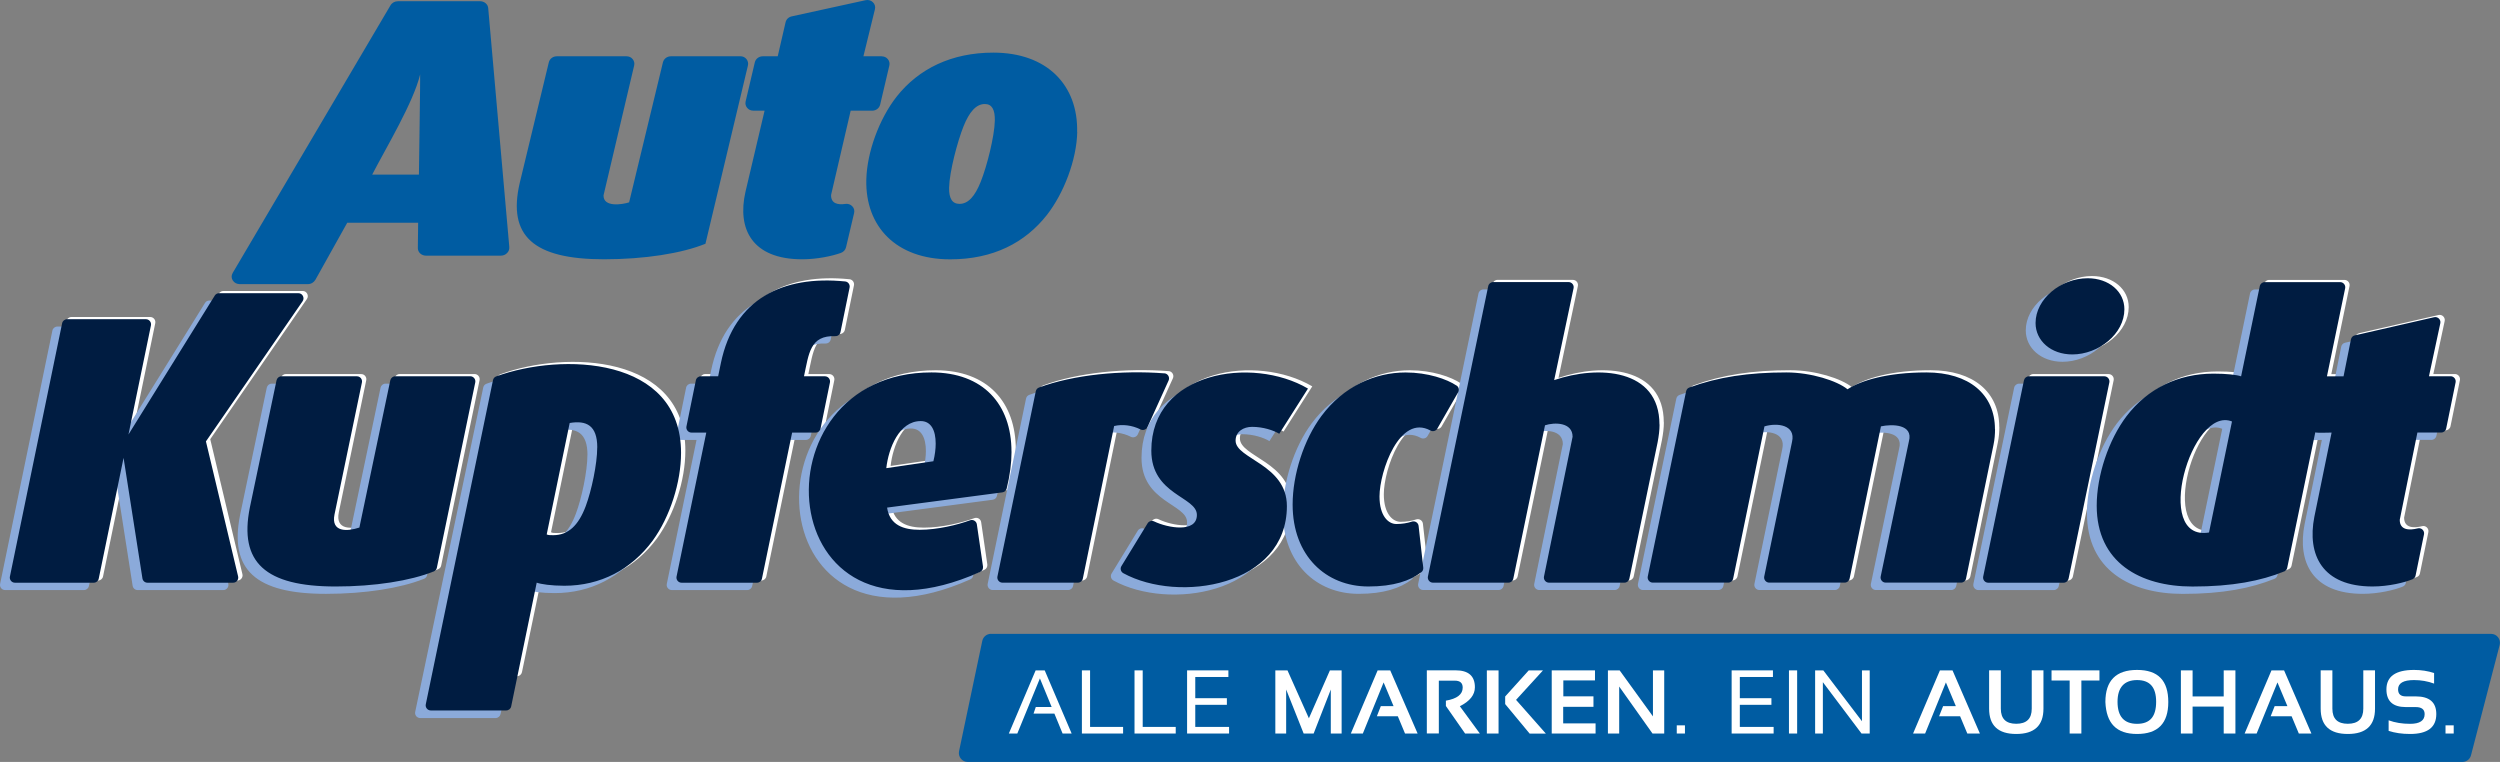 <?xml version="1.0" encoding="UTF-8"?><svg id="Ebene_1" xmlns="http://www.w3.org/2000/svg" viewBox="0 0 510.24 155.51"><rect x="0" y="0" width="510.24" height="155.51" fill="#808080" stroke="none"/><defs><style>.cls-1{fill:#001c41;}.cls-1,.cls-2,.cls-3,.cls-4,.cls-5{stroke-width:0px;}.cls-2{fill:#8baada;}.cls-3{fill-rule:evenodd;}.cls-3,.cls-4{fill:#005ca2;}.cls-5{fill:#fff;}</style></defs><path class="cls-4" d="M103.95,50.45L99.64,1.65c-.07-.8-.79-1.4-1.66-1.4h-16.75c-.65,0-1.22.31-1.54.85l-32.2,54.61c-.29.5-.29,1.05.02,1.53.31.48.83.75,1.44.75h13.86c.69,0,1.26-.36,1.58-.92l6.48-11.61h14.47l-.06,5.17c-.01.86.74,1.55,1.67,1.55h15.25c.5,0,.94-.18,1.28-.52.34-.34.5-.75.46-1.21M85.5,35.64h-9.54c2.93-5.66,8.39-14.69,9.79-20.45.05,0-.23,18.53-.25,20.45ZM151.09,11.49h-14.17c-.78,0-1.44.51-1.62,1.24l-6.9,28.57c-1.44.46-5.28,1.05-5.22-1.43l6.25-26.5c.11-.48,0-.93-.3-1.3-.31-.38-.74-.58-1.25-.58h-14.25c-.78,0-1.44.51-1.62,1.24l-5.94,24.64c-2.49,10.77,2.78,15.55,17.21,15.55,8.31,0,15.87-1.21,20.7-3.17l8.67-36.38c.11-.48,0-.93-.3-1.31-.31-.38-.74-.58-1.25-.58ZM179.95,11.49h-3.73l2.35-9.6c.13-.54-.02-1.06-.42-1.44-.4-.39-.93-.53-1.49-.41l-15.07,3.3c-.64.14-1.12.6-1.26,1.22l-1.6,6.93h-3.06c-.78,0-1.45.52-1.62,1.25l-1.87,7.96c-.11.48,0,.93.3,1.3.31.38.74.58,1.25.58h2.32l-3.91,16.6c-1.7,7.51,1.3,13.74,11.6,13.74,3.07,0,6.16-.68,7.88-1.3.54-.2.92-.61,1.05-1.15l1.65-6.99c.12-.52-.01-1.01-.38-1.39-.37-.38-.87-.55-1.41-.47-1.48.22-2.95-.04-2.91-1.82l4-17.21h4.4c.78,0,1.45-.52,1.62-1.25l1.87-7.96c.11-.48,0-.93-.3-1.3-.31-.38-.74-.58-1.25-.58ZM219.84,26.97c.22-9.51-6.06-16.23-17.11-16.23-8.47,0-15.21,3.25-19.73,8.98-3.55,4.53-6.06,11.32-6.19,16.98-.22,9.51,6.06,16.23,17.12,16.23,8.78,0,15.29-3.4,19.74-9.06,3.47-4.45,6.06-11.24,6.19-16.9ZM203.04,24.63c-.07,3.24-1.63,9.36-2.87,12.45-1.17,2.94-2.54,4.53-4.34,4.53-1.49,0-2.17-1.13-2.12-3.32.07-3.25,1.71-9.43,2.95-12.53,1.16-2.87,2.54-4.53,4.34-4.53,1.49,0,2.09,1.21,2.04,3.4Z"/><path class="cls-5" d="M501.06,76.35h-4.43l2.32-10.83c.16-.73-.52-1.4-1.25-1.23l-16.2,3.71c-.41.09-.7.4-.79.81l-1.51,7.55h-3.39l3.72-17.98c.13-.64-.37-1.25-1.02-1.25h-15.39c-.5,0-.92.34-1.02.83l-3.81,18.4c-.86-.31-2.97-.55-5.63-.55-7.27,0-13.44,3.05-17.74,8.67-3.67,4.85-6.1,12.11-6.1,18.29,0,11.57,8.83,16.49,19.54,16.49,8.22,0,13.96-1.16,18.71-3.07.33-.13.56-.4.63-.75l5.73-27.64c.47.14,2.7.04,3.33.04l-3.52,17.19c-1.52,7.77,1.61,14.22,11.88,14.22,3.27,0,6.55-.81,8.16-1.48.33-.14.55-.4.62-.75l1.72-8.42c.15-.74-.54-1.4-1.27-1.21-1.67.42-3.68.42-3.68-1.74l3.59-17.82h4.86c.5,0,.92-.34,1.02-.83l1.92-9.41c.13-.64-.37-1.25-1.02-1.25M456.42,85.57l-4.69,22.66c-11.59,1.93-3.61-25.98,4.69-22.66ZM430.37,76.35h-15.39c-.5,0-.92.34-1.02.83l-8.32,40.05c-.13.64.37,1.25,1.02,1.25h15.39c.5,0,.92-.34,1.02-.83l8.32-40.05c.13-.64-.37-1.25-1.02-1.25ZM434.46,62.67c0-3.6-3.13-6.33-7.5-6.33-5.47,0-10.63,4.22-10.63,9.14,0,3.6,3.13,6.41,7.5,6.41,5.39,0,10.63-4.22,10.63-9.22ZM408.04,87.13c0-7.11-5.31-11.57-13.99-11.57-7.97,0-13.36,1.64-16.1,3.44-2.11-1.72-7.42-3.44-12.5-3.44-7.73,0-13.99.95-19.78,3.08-.35.13-.58.4-.66.76l-7.83,37.81c-.13.64.37,1.25,1.02,1.25h15.39c.5,0,.92-.34,1.02-.83l6.39-31.06c2.6-.78,6.42-.33,5.63,3.13l-5.68,27.51c-.13.64.37,1.25,1.02,1.25h15.39c.5,0,.92-.34,1.02-.83l6.39-31.06c2.26-.5,6.66-.47,5.71,3.05l-5.76,27.59c-.13.64.36,1.25,1.02,1.25h15.38c.5,0,.92-.34,1.02-.83l5.61-27.31c.23-1.09.31-2.19.31-3.2ZM339.57,86.2c0-11.44-12.57-12.14-21.49-9.07l3.96-18.76c.13-.64-.36-1.25-1.02-1.25h-15.38c-.5,0-.92.34-1.02.83l-12.31,59.27c-.13.64.37,1.25,1.02,1.25h15.39c.5,0,.92-.34,1.02-.83l6.47-31.29c1.93-.64,5.63-.64,5.63,2.34l-5.84,28.53c-.13.64.37,1.25,1.02,1.25h15.39c.5,0,.92-.34,1.02-.83l5.77-27.85c.23-1.25.39-2.42.39-3.6ZM298.16,78.25c-1.97-1.33-5.87-2.68-10.41-2.68-6.25,0-12.66,2.81-17.19,8.91-3.59,4.85-5.86,11.96-5.86,18.05,0,10.47,6.8,16.72,15.47,16.72,5.11,0,8.52-1.16,10.79-2.91.3-.23.44-.57.4-.94l-.95-8.52c-.07-.65-.75-1.08-1.37-.87-.93.32-2.08.49-3.17.49-1.64,0-3.44-1.64-3.44-5.63,0-5.09,4.1-16.91,10.4-13.45.5.27,1.12.1,1.4-.39l4.25-7.42c.27-.47.13-1.07-.32-1.38ZM267.82,78.85c-11.39-6.68-31.96-3.46-31.96,12.66,0,9.07,9.3,9.38,9.3,13.13s-5.97,2.66-8.72,1.33c-.48-.23-1.06-.06-1.34.39l-5.34,8.73c-.31.5-.13,1.17.39,1.45,11.32,6.19,33.38,2.64,33.38-13.7,0-8.52-10.47-9.61-10.47-13.36,0-1.88,1.64-2.81,3.36-2.81,2.27,0,4.38.7,5.55,1.41l5.86-9.22ZM238.53,75.75c-8.76-.68-18.55.29-25.58,2.89-.35.13-.58.4-.66.76l-7.83,37.82c-.13.64.37,1.25,1.02,1.25h15.38c.5,0,.92-.34,1.02-.83l6.39-31.14c1.65-.4,3.64-.18,5.4.7.52.26,1.17.03,1.41-.5l4.31-9.5c.29-.65-.16-1.41-.86-1.46ZM191.85,90.1c0,1.09-.16,2.34-.47,3.59l-9.61,1.41c.45-4.05,2.61-9.61,7.03-9.61,2.11,0,3.05,1.88,3.05,4.61ZM207.32,91.75c0-9.69-5.78-16.18-16.33-16.18-36.72,0-32.73,59.72,9.91,40.73.43-.19.67-.63.61-1.1l-1.26-8.63c-.09-.64-.77-1.05-1.38-.82-2.54.93-6.64,1.94-10.3,1.94-3.28,0-6.1-.94-6.64-4.53l23.54-3.11c.43-.06.77-.36.87-.78.66-2.65.99-5.22.99-7.52ZM173.36,56.99c-12.55-1.25-22.61,3.41-25.35,16.7l-.55,2.66h-3.53c-.5,0-.92.34-1.02.83l-1.92,9.41c-.13.64.37,1.25,1.02,1.25h3.03l-6.07,29.39c-.13.64.37,1.25,1.02,1.25h15.39c.5,0,.92-.34,1.02-.83l6.16-29.81h4.78c.5,0,.92-.34,1.02-.83l1.92-9.41c.13-.64-.37-1.25-1.02-1.25h-4.28c1.01-4.65,1.2-8.39,6.39-8.19.51.02.95-.33,1.06-.83l1.86-9.1c.12-.6-.31-1.18-.91-1.24ZM122.77,90.89c0,3.36-1.17,8.83-2.34,11.96-1.49,3.99-3.6,5.94-6.64,5.94-.7,0-1.02,0-1.33-.16l4.69-22.74c3.41-.57,5.63.47,5.63,5ZM139.88,91.98c0-19.72-24.36-20.49-37.72-15.61-.35.13-.58.4-.66.76l-12.4,59.64c-.13.64.36,1.25,1.02,1.25h15.39c.5,0,.91-.34,1.02-.83l3.89-18.73c.86.31,2.97.63,5.63.63,7.35,0,13.68-3.28,18.05-9.22,3.52-4.85,5.78-11.88,5.78-17.9ZM96.87,76.35h-15.31c-.5,0-.91.34-1.02.82l-6.31,30.05c-2.51.83-5.82.98-5.08-2.66l5.6-26.96c.13-.64-.36-1.25-1.02-1.25h-15.39c-.5,0-.91.34-1.02.82l-5.45,25.98c-2.23,11.16,3.13,16.1,17.51,16.1,7.99,0,15.25-1.16,20.03-3.07.33-.13.56-.4.63-.75l7.84-37.84c.13-.64-.37-1.25-1.02-1.25ZM61.77,59.39h-16.18c-.37,0-.69.18-.88.49l-17.61,28.35,4.59-22.28c.13-.64-.37-1.25-1.02-1.25H14.58c-.5,0-.92.34-1.02.83L2.9,117.23c-.13.64.37,1.25,1.02,1.25h16.09c.5,0,.92-.34,1.02-.83l5.07-24.65,3.85,24.6c.08.51.51.88,1.03.88h17.49c.66,0,1.16-.63,1.01-1.28l-6.57-27.56,19.73-28.61c.47-.68-.02-1.64-.85-1.64Z"/><path class="cls-2" d="M498.18,78.3h-4.43l2.32-10.83c.16-.73-.52-1.4-1.25-1.23l-16.2,3.71c-.41.09-.7.4-.79.81l-1.51,7.55h-3.39l3.72-17.98c.13-.64-.37-1.25-1.02-1.25h-15.39c-.5,0-.92.34-1.02.83l-3.81,18.4c-.86-.31-2.97-.55-5.63-.55-7.27,0-13.44,3.05-17.74,8.67-3.67,4.85-6.1,12.11-6.1,18.29,0,11.57,8.83,16.49,19.54,16.49,8.22,0,13.96-1.16,18.71-3.07.33-.13.56-.4.63-.75l5.73-27.64c.47.14,2.7.04,3.33.04l-3.52,17.19c-1.52,7.77,1.61,14.22,11.88,14.22,3.27,0,6.55-.81,8.16-1.48.33-.14.55-.4.62-.75l1.72-8.42c.15-.74-.54-1.4-1.27-1.21-1.67.42-3.68.42-3.68-1.74l3.59-17.82h4.86c.5,0,.92-.34,1.02-.83l1.92-9.41c.13-.64-.37-1.25-1.02-1.25M453.55,87.52l-4.69,22.66c-11.59,1.93-3.61-25.98,4.69-22.66ZM427.49,78.3h-15.39c-.5,0-.92.34-1.02.83l-8.32,40.05c-.13.64.37,1.25,1.02,1.25h15.39c.5,0,.92-.34,1.02-.83l8.32-40.05c.13-.64-.37-1.25-1.02-1.25ZM431.58,64.62c0-3.59-3.13-6.33-7.5-6.33-5.47,0-10.63,4.22-10.63,9.14,0,3.6,3.13,6.41,7.5,6.41,5.39,0,10.63-4.22,10.63-9.22ZM405.16,89.09c0-7.11-5.31-11.57-13.99-11.57-7.97,0-13.36,1.64-16.1,3.44-2.11-1.72-7.42-3.44-12.5-3.44-7.73,0-13.99.96-19.78,3.08-.35.13-.58.4-.66.76l-7.83,37.81c-.13.64.37,1.25,1.02,1.25h15.39c.5,0,.92-.34,1.02-.83l6.39-31.06c2.6-.78,6.42-.33,5.63,3.13l-5.68,27.51c-.13.64.37,1.25,1.02,1.25h15.39c.5,0,.92-.34,1.02-.83l6.39-31.06c2.26-.5,6.66-.47,5.71,3.05l-5.76,27.59c-.13.64.36,1.25,1.02,1.25h15.38c.5,0,.92-.34,1.02-.83l5.61-27.31c.23-1.09.31-2.19.31-3.2ZM336.7,88.15c0-11.44-12.57-12.14-21.49-9.07l3.96-18.76c.13-.64-.36-1.25-1.02-1.25h-15.38c-.5,0-.92.34-1.02.83l-12.31,59.27c-.13.64.37,1.25,1.02,1.25h15.39c.5,0,.92-.34,1.02-.83l6.47-31.29c1.93-.64,5.63-.64,5.63,2.34l-5.84,28.53c-.13.64.37,1.25,1.02,1.25h15.39c.5,0,.92-.34,1.02-.83l5.77-27.85c.23-1.25.39-2.42.39-3.6ZM295.29,80.2c-1.97-1.33-5.87-2.68-10.41-2.68-6.25,0-12.66,2.81-17.19,8.91-3.59,4.85-5.86,11.96-5.86,18.05,0,10.47,6.8,16.72,15.47,16.72,5.11,0,8.52-1.16,10.79-2.91.3-.23.44-.57.4-.94l-.95-8.52c-.07-.65-.75-1.08-1.37-.87-.93.32-2.08.49-3.17.49-1.64,0-3.44-1.64-3.44-5.63,0-5.09,4.1-16.91,10.4-13.45.5.27,1.12.1,1.4-.39l4.25-7.42c.27-.47.13-1.07-.32-1.38ZM264.94,80.8c-11.39-6.68-31.96-3.46-31.96,12.66,0,9.07,9.3,9.38,9.3,13.13s-5.97,2.66-8.72,1.33c-.48-.23-1.06-.06-1.34.39l-5.34,8.73c-.31.5-.13,1.17.39,1.45,11.32,6.19,33.38,2.64,33.38-13.7,0-8.52-10.47-9.61-10.47-13.36,0-1.88,1.64-2.81,3.36-2.81,2.27,0,4.38.7,5.55,1.41l5.86-9.22ZM235.65,77.7c-8.76-.68-18.55.28-25.58,2.89-.35.13-.58.4-.66.76l-7.83,37.82c-.13.64.37,1.25,1.02,1.25h15.39c.5,0,.92-.34,1.02-.83l6.4-31.14c1.65-.4,3.64-.18,5.4.7.52.26,1.17.03,1.41-.5l4.31-9.5c.29-.65-.16-1.41-.86-1.46ZM188.97,92.06c0,1.09-.16,2.34-.47,3.59l-9.61,1.41c.45-4.05,2.61-9.61,7.03-9.61,2.11,0,3.05,1.88,3.05,4.61ZM204.45,93.7c0-9.69-5.78-16.18-16.33-16.18-36.72,0-32.73,59.72,9.91,40.73.43-.19.67-.63.61-1.1l-1.26-8.63c-.09-.64-.77-1.05-1.38-.82-2.54.93-6.64,1.94-10.3,1.94-3.28,0-6.1-.94-6.64-4.53l23.54-3.11c.43-.06.77-.36.87-.78.66-2.65.99-5.22.99-7.52ZM170.48,58.94c-12.55-1.25-22.61,3.41-25.35,16.7l-.55,2.66h-3.53c-.5,0-.92.34-1.02.83l-1.92,9.41c-.13.64.37,1.25,1.02,1.25h3.03l-6.07,29.39c-.13.64.37,1.25,1.02,1.25h15.39c.5,0,.92-.34,1.02-.83l6.16-29.81h4.78c.5,0,.92-.34,1.02-.83l1.92-9.41c.13-.64-.37-1.25-1.02-1.25h-4.28c1.01-4.65,1.2-8.39,6.39-8.19.51.02.95-.33,1.06-.83l1.86-9.1c.12-.6-.31-1.18-.91-1.24ZM119.89,92.84c0,3.36-1.17,8.83-2.34,11.96-1.49,3.99-3.6,5.94-6.64,5.94-.7,0-1.02,0-1.33-.16l4.69-22.74c3.41-.57,5.63.47,5.63,5ZM137.01,93.93c0-19.72-24.36-20.49-37.72-15.61-.35.13-.58.4-.66.76l-13.89,66.22c-.13.64.36,1.25,1.02,1.25h15.39c.5,0,.91-.34,1.02-.83l5.39-25.3c.86.31,2.97.63,5.63.63,7.35,0,13.68-3.28,18.05-9.22,3.52-4.85,5.78-11.88,5.78-17.9ZM94,78.3h-15.31c-.5,0-.91.34-1.02.82l-6.31,30.05c-2.51.84-5.82.98-5.08-2.66l5.6-26.96c.13-.64-.36-1.25-1.02-1.25h-15.39c-.5,0-.91.34-1.02.82l-5.45,25.98c-2.23,11.16,3.13,16.1,17.51,16.1,7.99,0,15.25-1.16,20.03-3.07.33-.13.56-.4.63-.75l7.84-37.84c.13-.64-.37-1.25-1.02-1.25ZM58.9,61.34h-16.18c-.37,0-.69.18-.88.49l-17.61,28.35,4.59-22.28c.13-.64-.37-1.25-1.02-1.25H11.71c-.5,0-.92.34-1.02.83L.02,119.18c-.13.64.37,1.25,1.02,1.25h16.09c.5,0,.92-.34,1.02-.83l5.07-24.65,3.85,24.6c.08.51.51.88,1.03.88h17.49c.66,0,1.16-.63,1.01-1.28l-6.57-27.56,19.73-28.61c.47-.68-.02-1.64-.85-1.64Z"/><path class="cls-1" d="M500.17,76.8h-4.43l2.32-10.83c.16-.73-.52-1.4-1.25-1.23l-16.2,3.71c-.41.09-.7.4-.79.81l-1.51,7.55h-3.39l3.72-17.98c.13-.64-.37-1.25-1.02-1.25h-15.39c-.5,0-.92.34-1.02.83l-3.81,18.4c-.86-.31-2.97-.55-5.63-.55-7.27,0-13.44,3.05-17.74,8.67-3.67,4.85-6.1,12.11-6.1,18.29,0,11.57,8.83,16.49,19.54,16.49,8.22,0,13.96-1.16,18.71-3.07.33-.13.56-.4.63-.75l5.73-27.64c.47.14,2.7.04,3.33.04l-3.52,17.19c-1.52,7.77,1.61,14.22,11.88,14.22,3.27,0,6.55-.81,8.16-1.48.33-.14.55-.4.62-.75l1.72-8.42c.15-.74-.54-1.4-1.27-1.21-1.67.42-3.68.42-3.68-1.74l3.6-17.82h4.86c.5,0,.92-.34,1.02-.83l1.92-9.41c.13-.64-.37-1.25-1.02-1.25M455.54,86.02l-4.69,22.66c-11.59,1.93-3.61-25.98,4.69-22.66ZM429.49,76.8h-15.39c-.5,0-.91.34-1.02.83l-8.32,40.05c-.13.64.37,1.25,1.02,1.25h15.39c.5,0,.91-.34,1.02-.83l8.32-40.05c.13-.64-.37-1.25-1.02-1.25ZM433.58,63.12c0-3.59-3.13-6.33-7.5-6.33-5.47,0-10.63,4.22-10.63,9.14,0,3.6,3.13,6.41,7.5,6.41,5.39,0,10.63-4.22,10.63-9.22ZM407.16,87.58c0-7.11-5.31-11.57-13.99-11.57-7.97,0-13.36,1.64-16.1,3.44-2.11-1.72-7.42-3.44-12.5-3.44-7.73,0-13.99.95-19.78,3.08-.35.13-.58.4-.66.76l-7.83,37.81c-.13.64.37,1.25,1.02,1.25h15.39c.5,0,.92-.34,1.02-.83l6.39-31.06c2.6-.78,6.42-.33,5.63,3.13l-5.68,27.51c-.13.64.37,1.25,1.02,1.25h15.39c.5,0,.92-.34,1.02-.83l6.39-31.06c2.26-.5,6.66-.47,5.71,3.05l-5.76,27.59c-.13.64.36,1.25,1.02,1.25h15.38c.5,0,.92-.34,1.02-.83l5.61-27.31c.23-1.09.31-2.19.31-3.2ZM338.69,86.65c0-11.44-12.57-12.14-21.49-9.07l3.96-18.76c.14-.64-.36-1.25-1.02-1.25h-15.38c-.5,0-.92.34-1.02.83l-12.31,59.27c-.13.64.37,1.25,1.02,1.25h15.39c.5,0,.92-.34,1.02-.83l6.47-31.29c1.93-.64,5.63-.64,5.63,2.34l-5.84,28.53c-.13.64.37,1.25,1.02,1.25h15.39c.5,0,.92-.34,1.02-.83l5.77-27.85c.23-1.25.39-2.42.39-3.6ZM297.28,78.7c-1.97-1.33-5.87-2.68-10.41-2.68-6.25,0-12.66,2.81-17.19,8.91-3.59,4.85-5.86,11.96-5.86,18.05,0,10.47,6.8,16.72,15.47,16.72,5.11,0,8.52-1.16,10.79-2.91.3-.23.44-.57.4-.94l-.95-8.52c-.07-.65-.75-1.08-1.37-.87-.93.32-2.08.49-3.17.49-1.64,0-3.44-1.64-3.44-5.63,0-5.09,4.1-16.91,10.4-13.45.49.27,1.12.1,1.4-.39l4.25-7.42c.27-.47.13-1.07-.32-1.38ZM266.94,79.3c-11.39-6.68-31.96-3.46-31.96,12.66,0,9.07,9.3,9.38,9.3,13.13s-5.97,2.66-8.72,1.33c-.48-.23-1.06-.06-1.34.39l-5.34,8.73c-.31.5-.13,1.17.39,1.45,11.32,6.19,33.38,2.64,33.38-13.7,0-8.52-10.47-9.61-10.47-13.36,0-1.88,1.64-2.81,3.36-2.81,2.27,0,4.38.7,5.55,1.41l5.86-9.22ZM237.64,76.2c-8.76-.68-18.55.28-25.58,2.89-.34.13-.58.4-.66.76l-7.83,37.82c-.13.64.37,1.25,1.02,1.25h15.39c.5,0,.92-.34,1.02-.83l6.39-31.14c1.65-.4,3.64-.18,5.4.7.52.26,1.17.03,1.41-.5l4.31-9.5c.29-.65-.16-1.41-.86-1.46ZM190.97,90.55c0,1.09-.16,2.34-.47,3.59l-9.61,1.41c.45-4.05,2.61-9.61,7.03-9.61,2.11,0,3.05,1.88,3.05,4.61ZM206.44,92.19c0-9.69-5.78-16.18-16.33-16.18-36.72,0-32.73,59.72,9.91,40.73.43-.19.67-.63.61-1.1l-1.26-8.63c-.09-.64-.77-1.05-1.38-.82-2.54.93-6.64,1.94-10.3,1.94-3.28,0-6.1-.94-6.64-4.53l23.54-3.11c.43-.06.77-.36.87-.78.66-2.65.99-5.22.99-7.52ZM172.47,57.44c-12.55-1.25-22.61,3.41-25.35,16.7l-.55,2.66h-3.53c-.5,0-.92.34-1.02.83l-1.92,9.41c-.13.64.37,1.25,1.02,1.25h3.03l-6.07,29.39c-.13.64.37,1.25,1.02,1.25h15.39c.5,0,.92-.34,1.02-.83l6.16-29.81h4.78c.5,0,.92-.34,1.02-.83l1.92-9.41c.13-.64-.37-1.25-1.02-1.25h-4.28c1.01-4.65,1.2-8.39,6.39-8.19.51.02.95-.33,1.06-.83l1.86-9.1c.12-.6-.31-1.18-.91-1.24ZM121.89,91.33c0,3.36-1.17,8.83-2.34,11.96-1.49,3.99-3.6,5.94-6.64,5.94-.7,0-1.02,0-1.33-.16l4.69-22.74c3.41-.57,5.63.47,5.63,5ZM139,92.43c0-19.72-24.36-20.49-37.72-15.61-.35.13-.58.4-.66.76l-13.72,66.17c-.13.64.36,1.25,1.02,1.25h15.39c.5,0,.92-.34,1.02-.82l5.21-25.26c.86.31,2.97.63,5.63.63,7.35,0,13.68-3.28,18.05-9.22,3.52-4.85,5.78-11.88,5.78-17.9ZM95.99,76.8h-15.31c-.5,0-.91.34-1.02.82l-6.31,30.05c-2.51.84-5.82.98-5.08-2.66l5.6-26.96c.13-.64-.36-1.25-1.02-1.25h-15.39c-.5,0-.91.34-1.02.82l-5.45,25.98c-2.23,11.16,3.13,16.1,17.51,16.1,7.99,0,15.25-1.16,20.03-3.07.33-.13.56-.4.63-.75l7.84-37.84c.13-.64-.37-1.25-1.02-1.25ZM60.89,59.84h-16.18c-.37,0-.69.18-.88.49l-17.61,28.35,4.59-22.28c.13-.64-.37-1.25-1.02-1.25H13.7c-.5,0-.92.34-1.02.83L2.02,117.68c-.13.64.37,1.25,1.02,1.25h16.09c.5,0,.92-.34,1.02-.83l5.07-24.65,3.85,24.6c.08.51.51.88,1.03.88h17.49c.66,0,1.16-.63,1.01-1.28l-6.57-27.56,19.73-28.61c.47-.68-.02-1.64-.85-1.64Z"/><path class="cls-3" d="M202.25,129.37h306.16c1.2,0,2.06,1.12,1.76,2.28l-5.85,22.5c-.21.81-.92,1.36-1.76,1.36H197.52c-1.16,0-2.02-1.06-1.78-2.2l4.74-22.5c.18-.85.91-1.45,1.78-1.45"/><polygon class="cls-5" points="207.63 149.71 205.9 149.71 211.37 136.82 213.22 136.82 218.72 149.71 216.87 149.71 215.2 145.65 210.94 145.65 211.4 144.3 214.64 144.3 212.24 138.46 207.63 149.71"/><rect class="cls-5" x="342.22" y="148.04" width="1.67" height="1.67"/><polygon class="cls-5" points="361.85 136.82 361.85 138.17 355.09 138.17 355.09 142.5 361.54 142.5 361.54 143.85 355.09 143.85 355.09 148.36 361.99 148.36 361.99 149.71 353.42 149.71 353.42 136.82 361.85 136.82"/><rect class="cls-5" x="499.12" y="148.04" width="1.67" height="1.67"/><polygon class="cls-5" points="222.48 136.82 222.48 148.36 229.22 148.36 229.22 149.71 220.81 149.71 220.81 136.82 222.48 136.82"/><polygon class="cls-5" points="233.22 136.82 233.22 148.36 239.96 148.36 239.96 149.71 231.55 149.71 231.55 136.82 233.22 136.82"/><polygon class="cls-5" points="250.71 136.82 250.71 138.17 243.95 138.17 243.95 142.5 250.4 142.5 250.4 143.85 243.95 143.85 243.95 148.36 250.85 148.36 250.85 149.71 242.28 149.71 242.28 136.82 250.71 136.82"/><rect class="cls-5" x="365.12" y="136.82" width="1.67" height="12.89"/><polygon class="cls-5" points="370.46 149.71 370.46 136.82 372.13 136.82 380.02 147.2 380.02 136.82 381.6 136.82 381.6 149.71 379.93 149.71 372.04 139.23 372.04 149.71 370.46 149.71"/><polygon class="cls-5" points="260.29 149.71 260.29 136.82 262.77 136.82 267.14 146.6 271.43 136.82 273.82 136.82 273.82 149.71 271.61 149.71 271.61 140.73 268.11 149.71 266.07 149.71 262.5 140.73 262.5 149.71 260.29 149.71"/><polygon class="cls-5" points="392.91 149.71 390.45 149.71 395.93 136.82 398.5 136.82 404.09 149.71 401.52 149.71 400.05 146.19 395.76 146.19 396.58 144.12 399.18 144.12 397.15 139.28 392.91 149.71"/><polygon class="cls-5" points="278.15 149.71 275.7 149.71 281.17 136.82 283.74 136.82 289.33 149.71 286.76 149.71 285.29 146.19 281.01 146.19 281.82 144.12 284.42 144.12 282.39 139.28 278.15 149.71"/><path class="cls-5" d="M291.21,149.69v-12.88h5.86c2.63,0,3.95,1.15,3.95,3.46,0,1.55-1.02,2.84-3.07,3.87l4.08,5.57h-3.01l-3.92-5.62v-1.09c2.28-.39,3.43-1.28,3.43-2.66,0-.95-.53-1.42-1.6-1.42h-3.27v10.77h-2.43Z"/><path class="cls-5" d="M314.92,136.82l-5.5,6.02,6.08,6.88h-3.31l-4.99-6.02v-1.55l4.8-5.32h2.92ZM305.85,136.82v12.89h-2.39v-12.89h2.39Z"/><polygon class="cls-5" points="325.53 136.82 325.53 138.87 319.07 138.87 319.07 142.12 325.22 142.12 325.22 144.26 319.04 144.26 319.04 147.64 325.65 147.64 325.65 149.71 316.7 149.71 316.7 136.82 325.53 136.82"/><polygon class="cls-5" points="328.17 149.71 328.17 136.82 330.56 136.82 337.36 146.21 337.36 136.82 339.66 136.82 339.66 149.71 337.27 149.71 330.47 140.12 330.47 149.71 328.17 149.71"/><path class="cls-5" d="M405.97,144.64v-7.83h2.39v7.83c0,2.06,1.05,3.08,3.15,3.08s3.16-1.03,3.16-3.08v-7.83h2.39v7.83c0,3.44-1.85,5.16-5.55,5.16s-5.54-1.72-5.54-5.16"/><polygon class="cls-5" points="428.49 136.82 428.49 138.89 424.8 138.89 424.8 149.71 422.41 149.71 422.41 138.89 418.71 138.89 418.71 136.82 428.49 136.82"/><path class="cls-5" d="M429.7,143.28c0-4.37,2.16-6.55,6.47-6.55s6.37,2.18,6.37,6.55-2.13,6.52-6.37,6.52-6.28-2.17-6.47-6.52M432.18,143.23c0,3,1.33,4.5,3.99,4.5s3.89-1.5,3.89-4.5-1.3-4.43-3.89-4.43-3.99,1.48-3.99,4.43Z"/><polygon class="cls-5" points="445.11 149.71 445.11 136.82 447.5 136.82 447.5 142.14 453.85 142.14 453.85 136.82 456.24 136.82 456.24 149.71 453.85 149.71 453.85 144.21 447.5 144.21 447.5 149.71 445.11 149.71"/><polygon class="cls-5" points="460.57 149.71 458.12 149.71 463.6 136.82 466.17 136.82 471.75 149.71 469.18 149.71 467.71 146.19 463.43 146.19 464.25 144.12 466.85 144.12 464.82 139.28 460.57 149.71"/><path class="cls-5" d="M473.64,144.64v-7.83h2.39v7.83c0,2.06,1.05,3.08,3.15,3.08s3.16-1.03,3.16-3.08v-7.83h2.39v7.83c0,3.44-1.85,5.16-5.55,5.16s-5.54-1.72-5.54-5.16"/><path class="cls-5" d="M487.51,149.17v-2.16c1.29.48,2.75.72,4.38.72,1.98,0,2.97-.66,2.97-1.98,0-.96-.61-1.44-1.82-1.44h-2.02c-2.64,0-3.96-1.2-3.96-3.61,0-2.64,1.88-3.97,5.63-3.97,1.44,0,2.81.21,4.1.63v2.16c-1.29-.48-2.66-.72-4.1-.72-2.16,0-3.25.63-3.25,1.89,0,.96.52,1.44,1.57,1.44h2.02c2.81,0,4.21,1.2,4.21,3.61,0,2.71-1.78,4.06-5.35,4.06-1.63,0-3.09-.21-4.38-.63"/></svg>